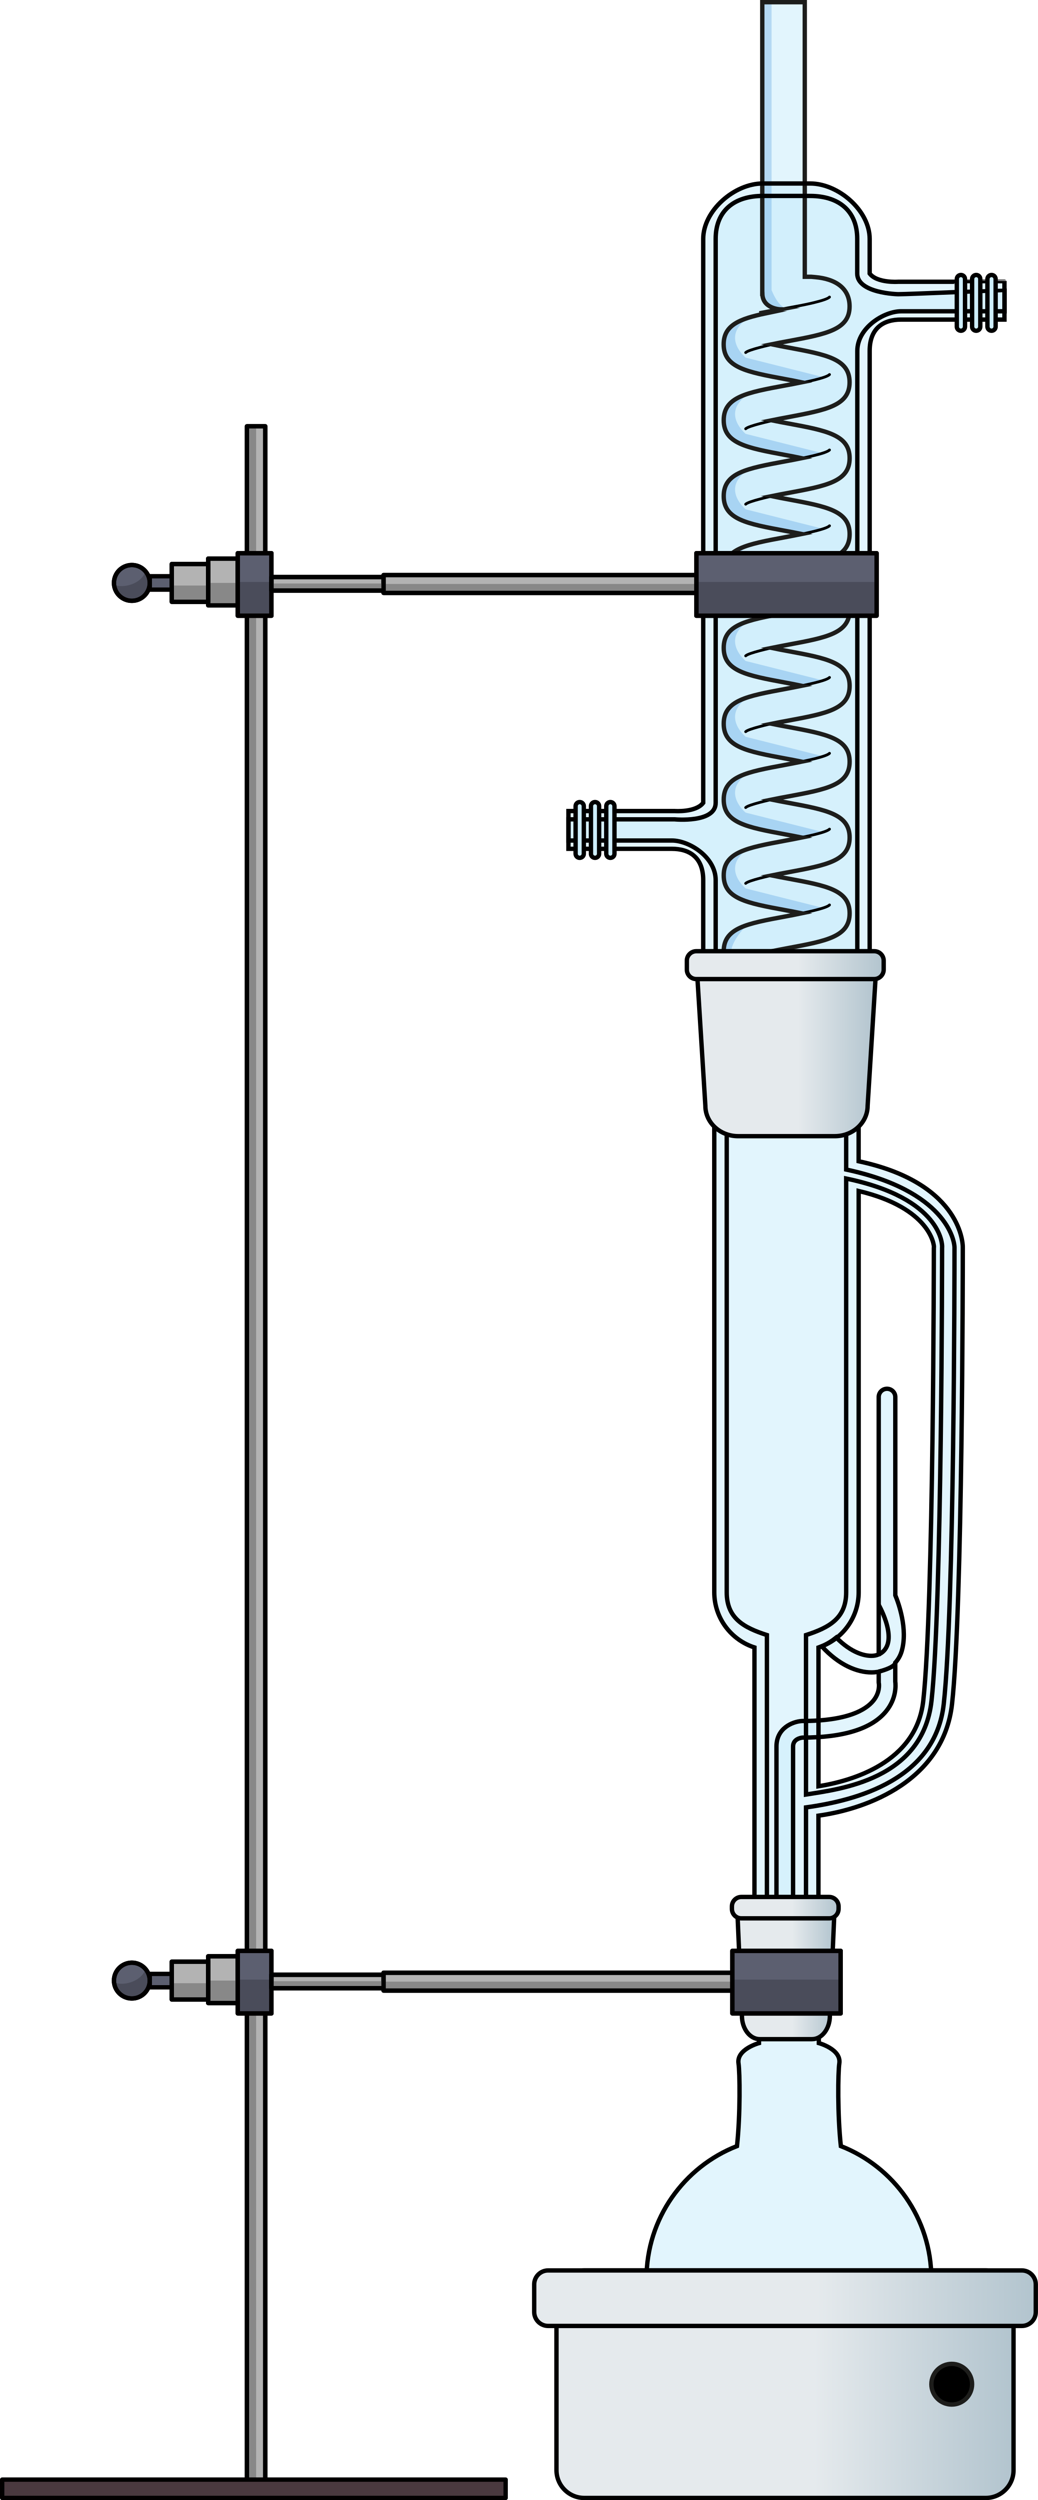 <?xml version="1.0" encoding="utf-8"?>
<!-- Generator: Adobe Illustrator 24.1.2, SVG Export Plug-In . SVG Version: 6.00 Build 0)  -->
<svg version="1.1" id="Layer_1" xmlns="http://www.w3.org/2000/svg" xmlns:xlink="http://www.w3.org/1999/xlink" x="0px" y="0px"
	 width="237.66px" height="572.41px" viewBox="0 0 237.66 572.41" enable-background="new 0 0 237.66 572.41" xml:space="preserve">
<g>
	<path opacity="0.6" fill="#CEEEFB" enable-background="new    " d="M192.52,491.35c-0.78-7.2-0.66-16.86-0.35-18.92
		c0.5-3.26-4.69-4.66-4.69-4.66v-4.66h-6.85h-6.85v4.66c0,0-5.18,1.4-4.69,4.66c0.31,2.06,0.43,11.72-0.35,18.92
		c-12.13,4.75-20.72,16.55-20.72,30.37c0,18.01,14.6,32.61,32.61,32.61c18.01,0,32.61-14.6,32.61-32.61
		C213.25,507.9,204.65,496.1,192.52,491.35z"/>
	<path fill="none" stroke="#000000" stroke-miterlimit="10" enable-background="new    " d="M192.52,491.35
		c-0.78-7.2-0.66-16.86-0.35-18.92c0.5-3.26-4.69-4.66-4.69-4.66v-4.66h-6.85h-6.85v4.66c0,0-5.18,1.4-4.69,4.66
		c0.31,2.06,0.43,11.72-0.35,18.92c-12.13,4.75-20.72,16.55-20.72,30.37c0,18.01,14.6,32.61,32.61,32.61
		c18.01,0,32.61-14.6,32.61-32.61C213.25,507.9,204.65,496.1,192.52,491.35z"/>
	<g>
		<path opacity="0.6" fill="#CEEEFB" enable-background="new    " d="M206.44,378.08c1.5-5.1-0.78-11.22-1.45-12.83v-45.39
			c0-1.05-0.85-1.9-1.9-1.9c-1.05,0-1.9,0.85-1.9,1.9v58.93c-0.29,0.12-0.59,0.2-0.86,0.25c-2.1,0.35-5.44-0.63-8.86-4.12
			c-0.92,0.74-2.03,1.47-3.33,2c3.99,4.36,8.17,5.98,11.38,5.98c0.5,0,0.98-0.04,1.43-0.11c0.08-0.01,0.16-0.04,0.24-0.06v2.38
			c0,0.13,0.01,0.25,0.04,0.38c0,0.02,0.31,1.96-1.28,3.9c-1.73,2.12-5.96,4.64-16.33,4.64c-0.05,0-0.1,0-0.15,0.01
			c-1.97,0.16-5.69,1.57-5.69,5.83v56.43c0,1.05,0.85,1.9,1.9,1.9c1.05,0,1.9-0.85,1.9-1.9v-56.43c0-1.64,1.58-1.97,2.13-2.04
			c9.47-0.01,15.92-2.04,19.17-6.03c2.39-2.93,2.21-5.96,2.1-6.82v-4.3C205.64,379.95,206.14,379.08,206.44,378.08z"/>
		<path opacity="0.6" fill="#CEEEFB" enable-background="new    " d="M196.59,265.87v-12.43c0-7.33-5.94-13.28-13.28-13.28h-6.49
			c-7.33,0-13.28,5.94-13.28,13.28v111.12c0,5.91,3.86,10.91,9.2,12.63v80.92h14.65v-42.41c11.63-1.61,28.67-8.27,30.59-25.59
			c2.42-21.75,2.46-99.92,2.46-104.31C220.53,283.88,219.27,270.69,196.59,265.87z M213.81,285.73c0,0.82-0.03,82.11-2.42,103.66
			c-1.57,14.16-16.31,18.35-23.99,19.58V377.2c5.34-1.72,9.2-6.72,9.2-12.63v-91.89c16.49,3.93,17.24,12.42,17.23,12.76
			L213.81,285.73z"/>
		<path fill="none" stroke="#000000" stroke-miterlimit="10" enable-background="new    " d="M206.44,378.08
			c1.5-5.1-0.78-11.22-1.45-12.83v-45.39c0-1.05-0.85-1.9-1.9-1.9c-1.05,0-1.9,0.85-1.9,1.9v58.93c-0.29,0.12-0.59,0.2-0.86,0.25
			c-2.1,0.35-5.44-0.63-8.86-4.12c-0.92,0.74-2.03,1.47-3.33,2c3.99,4.36,8.17,5.98,11.38,5.98c0.5,0,0.98-0.04,1.43-0.11
			c0.08-0.01,0.16-0.04,0.24-0.06v2.38c0,0.13,0.01,0.25,0.04,0.38c0,0.02,0.31,1.96-1.28,3.9c-1.73,2.12-5.96,4.64-16.33,4.64
			c-0.05,0-0.1,0-0.15,0.01c-1.97,0.16-5.69,1.57-5.69,5.83v56.43c0,1.05,0.85,1.9,1.9,1.9c1.05,0,1.9-0.85,1.9-1.9v-56.43
			c0-1.64,1.58-1.97,2.13-2.04c9.47-0.01,15.92-2.04,19.17-6.03c2.39-2.93,2.21-5.96,2.1-6.82v-4.3
			C205.64,379.95,206.14,379.08,206.44,378.08z"/>
		<path fill="none" stroke="#000000" stroke-miterlimit="10" enable-background="new    " d="M201.19,367.44c0,0,5.12,8.92,0,11.35"
			/>
		<path fill="none" stroke="#000000" stroke-miterlimit="10" enable-background="new    " d="M204.99,380.67c0,0,0.25,0.98-3.8,2.06
			"/>
		<path fill="none" stroke="#000000" stroke-miterlimit="10" enable-background="new    " d="M193.74,267.77v-14.32
			c0-7.33-3.1-10.43-10.43-10.43h-6.49c-7.33,0-10.43,3.1-10.43,10.43v111.12c0,5.91,3.86,8.06,9.2,9.78v83.77h8.95v-44.31
			c11.63-1.61,29.62-6.37,31.54-23.69c2.42-21.75,2.46-99.92,2.46-104.31C218.63,283.88,216.42,272.59,193.74,267.77z M215.7,285.73
			c0,0.82-0.03,82.11-2.42,103.66c-2.01,18.12-21.06,20.25-28.74,21.47v-36.51c5.34-1.72,9.2-3.87,9.2-9.78v-94.74
			c21.97,4.56,21.99,15.27,21.97,15.61L215.7,285.73z"/>
		<path fill="none" stroke="#000000" stroke-miterlimit="10" enable-background="new    " d="M196.59,265.87v-12.43
			c0-7.33-5.94-13.28-13.28-13.28h-6.49c-7.33,0-13.28,5.94-13.28,13.28v111.12c0,5.91,3.86,10.91,9.2,12.63v80.92h14.65v-42.41
			c11.63-1.61,28.67-8.27,30.59-25.59c2.42-21.75,2.46-99.92,2.46-104.31C220.53,283.88,219.27,270.69,196.59,265.87z
			 M213.81,285.73c0,0.82-0.03,82.11-2.42,103.66c-1.57,14.16-16.31,18.35-23.99,19.58V377.2c5.34-1.72,9.2-6.72,9.2-12.63v-91.89
			c16.49,3.93,17.24,12.42,17.23,12.76L213.81,285.73z"/>
	</g>
	<g>
		<path opacity="0.6" fill="#CEEEFB" enable-background="new    " d="M205.66,64.51c0,0-4.84,0.36-6.54-1.88v-7.94
			c0-6.48-7.15-12.68-13.63-12.68h-10.85c-6.48,0-13.63,6.2-13.63,12.68v129.12c-1.7,2.24-6.54,1.88-6.54,1.88
			c-2.33,0-24.32,0-24.32,0v8.65c0,0,19.75,0,23.69,0c3.94,0,7.17,1.88,7.17,7.17v18.01c0,6.48,5.25,6.99,11.73,6.99h14.65
			c6.48,0,11.73-0.51,11.73-6.99V80.34c0-5.29,3.23-7.17,7.17-7.17c3.94,0,23.69,0,23.69,0v-8.65
			C229.97,64.51,207.99,64.51,205.66,64.51z"/>
		<path opacity="0.6" fill="#CEEEFB" enable-background="new    " d="M205.66,67.36c0,0-9.39-0.17-9.39-4.73v-7.94
			c0-6.48-4.3-9.83-10.78-9.83h-10.85c-6.48,0-10.78,3.35-10.78,9.83v129.12c0,4.7-9.39,3.78-9.39,3.78c-2.33,0-24.32,0-24.32,0
			v4.85c0,0,19.75,0,23.69,0c3.94,0,10.02,3.78,10.02,9.07v18.01c0,6.48,2.4,6.99,8.89,6.99h14.65c6.48,0,8.89-0.51,8.89-6.99V80.34
			c0-5.29,6.08-9.07,10.02-9.07c3.94,0,23.69,0,23.69,0v-4.85C229.97,66.41,207.99,67.36,205.66,67.36z"/>
	</g>
	<path opacity="0.6" fill="#CEEEFB" enable-background="new    " d="M194.52,87.52c0-5.34-5.28-6.32-14.04-7.95
		c-1.15-0.21-2.49-0.46-3.81-0.74c1.32-0.27,2.66-0.52,3.81-0.73c8.76-1.63,14.04-2.61,14.04-7.95c0-4.09-3.09-6.28-7.87-6.7
		c-0.21-0.02-0.82-0.08-0.9-0.08h-1.49V0.5h-9.73v66.77h0.02c0.08,3.43,4.11,3.56,4.11,3.56l-4.78,0.9h1.49
		c-6.11,1.28-9.68,2.73-9.68,7.11c0,5.34,5.29,6.32,14.05,7.95c1.15,0.21,2.49,0.46,3.81,0.74c-1.32,0.27-2.66,0.52-3.81,0.73
		c-8.76,1.62-14.04,2.61-14.04,7.95c0,5.34,5.28,6.32,14.04,7.95c1.15,0.21,2.49,0.46,3.82,0.74c-1.32,0.27-2.67,0.52-3.82,0.73
		c-8.76,1.63-14.04,2.61-14.04,7.95s5.28,6.32,14.04,7.95c1.15,0.21,2.49,0.46,3.82,0.73c-1.33,0.27-2.67,0.52-3.82,0.74
		c-8.76,1.62-14.04,2.61-14.04,7.95c0,5.34,5.29,6.32,14.04,7.95c1.15,0.21,2.49,0.46,3.81,0.73c-1.32,0.27-2.67,0.52-3.81,0.74
		c-8.76,1.63-14.04,2.61-14.04,7.95c0,5.34,5.28,6.32,14.04,7.95c1.15,0.21,2.49,0.46,3.82,0.74c-1.33,0.27-2.67,0.52-3.82,0.74
		c-8.75,1.62-14.04,2.6-14.04,7.95c0,5.34,5.29,6.32,14.04,7.95c1.15,0.21,2.49,0.46,3.81,0.73c-1.32,0.27-2.67,0.52-3.81,0.74
		c-8.76,1.63-14.04,2.61-14.04,7.95s5.28,6.32,14.04,7.95c1.15,0.21,2.49,0.46,3.81,0.73c-1.32,0.27-2.67,0.52-3.81,0.73
		c-8.76,1.63-14.04,2.61-14.04,7.95c0,5.34,5.28,6.32,14.04,7.94c1.15,0.21,2.49,0.46,3.81,0.73c-1.32,0.28-2.66,0.52-3.81,0.74
		c-8.76,1.62-14.04,2.61-14.04,7.95c0,4.38,3.79,5.15,9.9,6.42l-6.39-3.74c-1.15-0.21,8.79-2.41,7.46-2.68
		c1.32-0.27,2.67-0.52,3.82-0.74c8.76-1.62,14.04-2.61,14.04-7.95c0-5.34-5.28-6.32-14.04-7.94c-1.15-0.21-2.49-0.46-3.82-0.73
		c1.32-0.27,2.67-0.52,3.82-0.73c8.76-1.63,14.04-2.61,14.04-7.95c0-5.34-5.28-6.32-14.04-7.95c-1.15-0.21-2.49-0.46-3.82-0.73
		c1.32-0.27,2.67-0.52,3.82-0.73c8.76-1.63,14.04-2.61,14.04-7.95c0-5.34-5.28-6.32-14.04-7.95c-1.15-0.21-2.49-0.46-3.82-0.73
		c1.32-0.27,2.67-0.52,3.82-0.73c8.76-1.63,14.04-2.61,14.04-7.95c0-5.34-5.28-6.32-14.04-7.95c-1.15-0.21-2.49-0.46-3.82-0.74
		c1.33-0.27,2.67-0.52,3.82-0.74c8.76-1.63,14.04-2.61,14.04-7.95c0-5.34-5.28-6.32-14.04-7.95c-1.15-0.21-2.49-0.46-3.82-0.74
		c1.33-0.27,2.67-0.52,3.82-0.73c8.76-1.63,14.04-2.61,14.04-7.95c0-5.34-5.28-6.32-14.04-7.95c-1.15-0.21-2.49-0.46-3.82-0.74
		c1.32-0.27,2.67-0.52,3.82-0.73c8.76-1.63,14.04-2.61,14.04-7.95c0-5.34-5.28-6.32-14.04-7.95c-1.15-0.21-2.49-0.46-3.81-0.73
		c1.32-0.27,2.66-0.52,3.81-0.73C189.24,93.84,194.52,92.86,194.52,87.52z"/>
	<path opacity="0.2" fill="#006AD1" enable-background="new    " d="M180.1,70.55c-1.92-0.15-3.44-4.12-3.44-4.12V0.5h-2.14v66.77
		h0.02c0.04,1.81,1.18,2.7,2.25,3.13C178.69,70.57,180.1,70.55,180.1,70.55z"/>
	<linearGradient id="SVGID_1_" gradientUnits="userSpaceOnUse" x1="127.409" y1="545.865" x2="232.057" y2="545.865">
		<stop  offset="0.564" style="stop-color:#E5EAED"/>
		<stop  offset="1" style="stop-color:#B2C4CE"/>
	</linearGradient>
	<path fill="url(#SVGID_1_)" stroke="#000000" stroke-miterlimit="10" d="M225.7,571.91h-91.93c-3.51,0-6.36-2.85-6.36-6.36v-39.38
		c0-3.51,2.85-6.36,6.36-6.36h91.93c3.51,0,6.36,2.85,6.36,6.36v39.38C232.06,569.06,229.21,571.91,225.7,571.91z"/>
	<linearGradient id="SVGID_2_" gradientUnits="userSpaceOnUse" x1="122.308" y1="526.177" x2="237.158" y2="526.177">
		<stop  offset="0.564" style="stop-color:#E5EAED"/>
		<stop  offset="1" style="stop-color:#B2C4CE"/>
	</linearGradient>
	<path fill="url(#SVGID_2_)" stroke="#000000" stroke-miterlimit="10" d="M233.96,532.53H125.5c-1.76,0-3.19-1.43-3.19-3.19v-6.33
		c0-1.76,1.43-3.19,3.19-3.19h108.46c1.76,0,3.19,1.43,3.19,3.19v6.33C237.16,531.1,235.73,532.53,233.96,532.53z"/>
	<g>
		<path opacity="0.2" fill="#006AD1" enable-background="new    " d="M186.28,213.27"/>
		<path opacity="0.2" fill="#006AD1" enable-background="new    " d="M179.72,87.09c1.02,0.19,2.21,0.43,3.39,0.68
			c1.45-0.22,4.79-0.78,5.91-1.29l-18.29-4.6c0,0-5.41-4.41-0.09-8.57c-2.65,1.03-4.98,2.7-4.98,5.78
			C165.66,84.42,170.96,85.47,179.72,87.09z"/>
		<path opacity="0.2" fill="#006AD1" enable-background="new    " d="M179.72,104.54c1.02,0.19,2.21,0.44,3.39,0.68
			c1.45-0.22,4.79-0.78,5.91-1.29l-18.29-4.6c0,0-5.41-4.41-0.09-8.57c-2.65,1.03-4.98,2.7-4.98,5.78
			C165.66,101.87,170.96,102.91,179.72,104.54z"/>
		<path opacity="0.2" fill="#006AD1" enable-background="new    " d="M179.72,121.82c1.02,0.19,2.21,0.43,3.39,0.68
			c1.45-0.22,4.79-0.78,5.91-1.29l-18.29-4.6c0,0-5.41-4.41-0.09-8.57c-2.65,1.03-4.98,2.7-4.98,5.78
			C165.66,119.14,170.96,120.19,179.72,121.82z"/>
		<path opacity="0.2" fill="#006AD1" enable-background="new    " d="M179.72,139.18c1.02,0.19,2.21,0.43,3.39,0.68
			c1.45-0.22,4.79-0.78,5.91-1.29l-18.29-4.6c0,0-5.41-4.41-0.09-8.57c-2.65,1.03-4.98,2.7-4.98,5.78
			C165.66,136.5,170.96,137.55,179.72,139.18z"/>
		<path opacity="0.2" fill="#006AD1" enable-background="new    " d="M179.72,156.54c1.02,0.19,2.21,0.43,3.39,0.68
			c1.45-0.22,4.79-0.78,5.91-1.29l-18.29-4.6c0,0-5.41-4.41-0.09-8.57c-2.65,1.03-4.98,2.7-4.98,5.78
			C165.66,153.86,170.96,154.91,179.72,156.54z"/>
		<path opacity="0.2" fill="#006AD1" enable-background="new    " d="M179.72,173.9c1.02,0.19,2.21,0.43,3.39,0.68
			c1.45-0.23,4.79-0.78,5.91-1.29l-18.29-4.6c0,0-5.41-4.41-0.09-8.57c-2.65,1.03-4.98,2.7-4.98,5.78
			C165.66,171.23,170.96,172.27,179.72,173.9z"/>
		<path opacity="0.2" fill="#006AD1" enable-background="new    " d="M179.72,191.26c1.02,0.19,2.21,0.43,3.39,0.68
			c1.45-0.22,4.79-0.78,5.91-1.29l-18.29-4.6c0,0-5.41-4.41-0.09-8.57c-2.65,1.03-4.98,2.7-4.98,5.78
			C165.66,188.59,170.96,189.63,179.72,191.26z"/>
		<path opacity="0.2" fill="#006AD1" enable-background="new    " d="M179.72,208.62c1.02,0.19,2.21,0.43,3.39,0.68
			c1.45-0.22,4.79-0.78,5.91-1.29l-18.29-4.6c0,0-5.41-4.41-0.09-8.57c-2.65,1.03-4.98,2.7-4.98,5.78
			C165.66,205.95,170.96,206.99,179.72,208.62z"/>
		<path opacity="0.2" fill="#006AD1" enable-background="new    " d="M187.43,224.36c0,0-29.78,1.85-16.79-12.17
			c-2.65,1.03-4.96,1.45-4.96,6.5c0,4.97,4.95,5.52,9.91,6.09C175.59,224.78,187.02,224.59,187.43,224.36z"/>
		<g>
			
				<path fill="none" stroke="#000000" stroke-width="0.637" stroke-linecap="round" stroke-linejoin="round" stroke-miterlimit="10" d="
				M175.36,71.48c0.17-0.09,8.18-1.58,8.18-1.58s5.69-1.08,6.38-1.89"/>
			
				<path fill="none" stroke="#000000" stroke-width="0.637" stroke-linecap="round" stroke-linejoin="round" stroke-miterlimit="10" d="
				M176.67,78.89c0,0-5.31,1.15-5.94,1.83"/>
		</g>
		<g>
			
				<path fill="none" stroke="#000000" stroke-width="0.637" stroke-linecap="round" stroke-linejoin="round" stroke-miterlimit="10" d="
				M183.54,87.64c0,0,5.69-1.08,6.38-1.89"/>
			
				<path fill="none" stroke="#000000" stroke-width="0.637" stroke-linecap="round" stroke-linejoin="round" stroke-miterlimit="10" d="
				M176.67,96.34c0,0-5.31,1.15-5.94,1.83"/>
		</g>
		<g>
			
				<path fill="none" stroke="#000000" stroke-width="0.637" stroke-linecap="round" stroke-linejoin="round" stroke-miterlimit="10" d="
				M183.54,104.91c0,0,5.69-1.08,6.38-1.89"/>
			
				<path fill="none" stroke="#000000" stroke-width="0.637" stroke-linecap="round" stroke-linejoin="round" stroke-miterlimit="10" d="
				M176.67,113.61c0,0-5.31,1.15-5.94,1.83"/>
		</g>
		<g>
			
				<path fill="none" stroke="#000000" stroke-width="0.637" stroke-linecap="round" stroke-linejoin="round" stroke-miterlimit="10" d="
				M183.54,122.27c0,0,5.69-1.08,6.38-1.89"/>
			
				<path fill="none" stroke="#000000" stroke-width="0.637" stroke-linecap="round" stroke-linejoin="round" stroke-miterlimit="10" d="
				M176.67,130.97c0,0-5.31,1.15-5.94,1.83"/>
		</g>
		<g>
			
				<path fill="none" stroke="#000000" stroke-width="0.637" stroke-linecap="round" stroke-linejoin="round" stroke-miterlimit="10" d="
				M183.54,139.63c0,0,5.69-1.08,6.38-1.89"/>
			
				<path fill="none" stroke="#000000" stroke-width="0.637" stroke-linecap="round" stroke-linejoin="round" stroke-miterlimit="10" d="
				M176.67,148.33c0,0-5.31,1.15-5.94,1.83"/>
		</g>
		<g>
			
				<path fill="none" stroke="#000000" stroke-width="0.637" stroke-linecap="round" stroke-linejoin="round" stroke-miterlimit="10" d="
				M183.54,156.99c0,0,5.69-1.08,6.38-1.89"/>
			
				<path fill="none" stroke="#000000" stroke-width="0.637" stroke-linecap="round" stroke-linejoin="round" stroke-miterlimit="10" d="
				M176.67,165.69c0,0-5.31,1.15-5.94,1.83"/>
		</g>
		<g>
			
				<path fill="none" stroke="#000000" stroke-width="0.637" stroke-linecap="round" stroke-linejoin="round" stroke-miterlimit="10" d="
				M183.54,174.36c0,0,5.69-1.08,6.38-1.89"/>
			
				<path fill="none" stroke="#000000" stroke-width="0.637" stroke-linecap="round" stroke-linejoin="round" stroke-miterlimit="10" d="
				M176.67,183.06c0,0-5.31,1.15-5.94,1.83"/>
		</g>
		<g>
			
				<path fill="none" stroke="#000000" stroke-width="0.637" stroke-linecap="round" stroke-linejoin="round" stroke-miterlimit="10" d="
				M183.54,191.72c0,0,5.69-1.08,6.38-1.89"/>
			
				<path fill="none" stroke="#000000" stroke-width="0.637" stroke-linecap="round" stroke-linejoin="round" stroke-miterlimit="10" d="
				M176.67,200.42c0,0-5.31,1.15-5.94,1.83"/>
		</g>
		<g>
			
				<path fill="none" stroke="#000000" stroke-width="0.637" stroke-linecap="round" stroke-linejoin="round" stroke-miterlimit="10" d="
				M183.54,209.08c0,0,5.69-1.08,6.38-1.89"/>
			
				<path fill="none" stroke="#000000" stroke-width="0.637" stroke-linecap="round" stroke-linejoin="round" stroke-miterlimit="10" d="
				M176.67,217.78c0,0-5.31,1.15-5.94,1.83"/>
		</g>
	</g>
	<path fill="none" stroke="#1D1D1B" stroke-miterlimit="10" d="M194.52,87.52c0-5.34-5.28-6.32-14.04-7.95
		c-1.15-0.21-2.49-0.46-3.81-0.74c1.32-0.27,2.66-0.52,3.81-0.73c8.76-1.63,14.04-2.61,14.04-7.95c0-4.09-3.09-6.28-7.87-6.7
		c-0.21-0.02-0.82-0.08-0.9-0.08h-1.49V0.5h-9.73v66.77h0.02c0.08,3.43,4.11,3.56,4.11,3.56l-4.78,0.9h1.49
		c-6.11,1.28-9.68,2.73-9.68,7.11c0,5.34,5.29,6.32,14.05,7.95c1.15,0.21,2.49,0.46,3.81,0.74c-1.32,0.27-2.66,0.52-3.81,0.73
		c-8.76,1.62-14.04,2.61-14.04,7.95c0,5.34,5.28,6.32,14.04,7.95c1.15,0.21,2.49,0.46,3.82,0.74c-1.32,0.27-2.67,0.52-3.82,0.73
		c-8.76,1.63-14.04,2.61-14.04,7.95s5.28,6.32,14.04,7.95c1.15,0.21,2.49,0.46,3.82,0.73c-1.33,0.27-2.67,0.52-3.82,0.74
		c-8.76,1.62-14.04,2.61-14.04,7.95c0,5.34,5.29,6.32,14.04,7.95c1.15,0.21,2.49,0.46,3.81,0.73c-1.32,0.27-2.67,0.52-3.81,0.74
		c-8.76,1.63-14.04,2.61-14.04,7.95c0,5.34,5.28,6.32,14.04,7.95c1.15,0.21,2.49,0.46,3.82,0.74c-1.33,0.27-2.67,0.52-3.82,0.74
		c-8.75,1.62-14.04,2.6-14.04,7.95c0,5.34,5.29,6.32,14.04,7.95c1.15,0.21,2.49,0.46,3.81,0.73c-1.32,0.27-2.67,0.52-3.81,0.74
		c-8.76,1.63-14.04,2.61-14.04,7.95s5.28,6.32,14.04,7.95c1.15,0.21,2.49,0.46,3.81,0.73c-1.32,0.27-2.67,0.52-3.81,0.73
		c-8.76,1.63-14.04,2.61-14.04,7.95c0,5.34,5.28,6.32,14.04,7.94c1.15,0.21,2.49,0.46,3.81,0.73c-1.32,0.28-2.66,0.52-3.81,0.74
		c-8.76,1.62-14.04,2.61-14.04,7.95c0,4.38,1.43,5.35,7.54,6.62l3.43-6.62c1.32-0.27,2.67-0.52,3.82-0.74
		c8.76-1.62,14.04-2.61,14.04-7.95c0-5.34-5.28-6.32-14.04-7.94c-1.15-0.21-2.49-0.46-3.82-0.73c1.32-0.27,2.67-0.52,3.82-0.73
		c8.76-1.63,14.04-2.61,14.04-7.95c0-5.34-5.28-6.32-14.04-7.95c-1.15-0.21-2.49-0.46-3.82-0.73c1.32-0.27,2.67-0.52,3.82-0.73
		c8.76-1.63,14.04-2.61,14.04-7.95c0-5.34-5.28-6.32-14.04-7.95c-1.15-0.21-2.49-0.46-3.82-0.73c1.32-0.27,2.67-0.52,3.82-0.73
		c8.76-1.63,14.04-2.61,14.04-7.95c0-5.34-5.28-6.32-14.04-7.95c-1.15-0.21-2.49-0.46-3.82-0.74c1.33-0.27,2.67-0.52,3.82-0.74
		c8.76-1.63,14.04-2.61,14.04-7.95c0-5.34-5.28-6.32-14.04-7.95c-1.15-0.21-2.49-0.46-3.82-0.74c1.33-0.27,2.67-0.52,3.82-0.73
		c8.76-1.63,14.04-2.61,14.04-7.95c0-5.34-5.28-6.32-14.04-7.95c-1.15-0.21-2.49-0.46-3.82-0.74c1.32-0.27,2.67-0.52,3.82-0.73
		c8.76-1.63,14.04-2.61,14.04-7.95c0-5.34-5.28-6.32-14.04-7.95c-1.15-0.21-2.49-0.46-3.81-0.73c1.32-0.27,2.66-0.52,3.81-0.73
		C189.24,93.84,194.52,92.86,194.52,87.52z"/>
	<g>
		<path fill="none" stroke="#000000" stroke-miterlimit="10" enable-background="new    " d="M205.66,64.51c0,0-4.84,0.36-6.54-1.88
			v-7.94c0-6.48-7.15-12.68-13.63-12.68h-10.85c-6.48,0-13.63,6.2-13.63,12.68v129.12c-1.7,2.24-6.54,1.88-6.54,1.88
			c-2.33,0-24.32,0-24.32,0v8.65c0,0,19.75,0,23.69,0c3.94,0,7.17,1.88,7.17,7.17v18.01c0,6.48,5.25,6.99,11.73,6.99h14.65
			c6.48,0,11.73-0.51,11.73-6.99V80.34c0-5.29,3.23-7.17,7.17-7.17c3.94,0,23.69,0,23.69,0v-8.65
			C229.97,64.51,207.99,64.51,205.66,64.51z"/>
		<path fill="none" stroke="#000000" stroke-miterlimit="10" enable-background="new    " d="M205.66,67.36c0,0-9.39-0.17-9.39-4.73
			v-7.94c0-6.48-4.3-9.83-10.78-9.83h-10.85c-6.48,0-10.78,3.35-10.78,9.83v129.12c0,4.7-9.39,3.78-9.39,3.78
			c-2.33,0-24.32,0-24.32,0v4.85c0,0,19.75,0,23.69,0c3.94,0,10.02,3.78,10.02,9.07v18.01c0,6.48,2.4,6.99,8.89,6.99h14.65
			c6.48,0,8.89-0.51,8.89-6.99V80.34c0-5.29,6.08-9.07,10.02-9.07c3.94,0,23.69,0,23.69,0v-4.85
			C229.97,66.41,207.99,67.36,205.66,67.36z"/>
	</g>
	<linearGradient id="SVGID_3_" gradientUnits="userSpaceOnUse" x1="159.441" y1="239.415" x2="200.71" y2="239.415">
		<stop  offset="0.564" style="stop-color:#E5EAED"/>
		<stop  offset="1" style="stop-color:#B2C4CE"/>
	</linearGradient>
	<path fill="url(#SVGID_3_)" stroke="#000000" stroke-miterlimit="10" d="M159.6,218.69c-0.1,0.46-0.16,0.94-0.16,1.43l2.06,33.06
		c0,3.84,3.37,6.95,7.52,6.95h22.11c4.16,0,7.52-3.11,7.52-6.95l2.06-33.06c0-0.49-0.06-0.97-0.16-1.43H159.6z"/>
	<g>
		<path fill="#CEEEFB" d="M138.81,184.57v10.9c0,0.52,0.42,0.94,0.94,0.94c0.52,0,0.94-0.42,0.94-0.94v-10.9
			c0-0.52-0.42-0.94-0.94-0.94C139.23,183.63,138.81,184.05,138.81,184.57z"/>
		<path fill="none" stroke="#000000" stroke-linecap="round" stroke-linejoin="round" stroke-miterlimit="10" d="M138.81,184.57
			v10.9c0,0.52,0.42,0.94,0.94,0.94c0.52,0,0.94-0.42,0.94-0.94v-10.9c0-0.52-0.42-0.94-0.94-0.94
			C139.23,183.63,138.81,184.05,138.81,184.57z"/>
		<path fill="#CEEEFB" d="M135.3,184.57v10.9c0,0.52,0.42,0.94,0.94,0.94c0.52,0,0.94-0.42,0.94-0.94v-10.9
			c0-0.52-0.42-0.94-0.94-0.94C135.72,183.63,135.3,184.05,135.3,184.57z"/>
		<path fill="none" stroke="#000000" stroke-linecap="round" stroke-linejoin="round" stroke-miterlimit="10" d="M135.3,184.57v10.9
			c0,0.52,0.42,0.94,0.94,0.94c0.52,0,0.94-0.42,0.94-0.94v-10.9c0-0.52-0.42-0.94-0.94-0.94
			C135.72,183.63,135.3,184.05,135.3,184.57z"/>
		<path fill="#CEEEFB" d="M131.79,184.57v10.9c0,0.52,0.42,0.94,0.94,0.94c0.52,0,0.94-0.42,0.94-0.94v-10.9
			c0-0.52-0.42-0.94-0.94-0.94C132.21,183.63,131.79,184.05,131.79,184.57z"/>
		<path fill="none" stroke="#000000" stroke-linecap="round" stroke-linejoin="round" stroke-miterlimit="10" d="M131.79,184.57
			v10.9c0,0.52,0.42,0.94,0.94,0.94c0.52,0,0.94-0.42,0.94-0.94v-10.9c0-0.52-0.42-0.94-0.94-0.94
			C132.21,183.63,131.79,184.05,131.79,184.57z"/>
	</g>
	<g>
		<path fill="#CEEEFB" d="M226.08,63.89v10.9c0,0.52,0.42,0.94,0.94,0.94c0.52,0,0.94-0.42,0.94-0.94v-10.9
			c0-0.52-0.42-0.94-0.94-0.94C226.5,62.96,226.08,63.37,226.08,63.89z"/>
		<path fill="none" stroke="#000000" stroke-linecap="round" stroke-linejoin="round" stroke-miterlimit="10" d="M226.08,63.89v10.9
			c0,0.52,0.42,0.94,0.94,0.94c0.52,0,0.94-0.42,0.94-0.94v-10.9c0-0.52-0.42-0.94-0.94-0.94C226.5,62.96,226.08,63.37,226.08,63.89
			z"/>
		<path fill="#CEEEFB" d="M222.57,63.89v10.9c0,0.52,0.42,0.94,0.94,0.94c0.52,0,0.94-0.42,0.94-0.94v-10.9
			c0-0.52-0.42-0.94-0.94-0.94C222.99,62.96,222.57,63.37,222.57,63.89z"/>
		<path fill="none" stroke="#000000" stroke-linecap="round" stroke-linejoin="round" stroke-miterlimit="10" d="M222.57,63.89v10.9
			c0,0.52,0.42,0.94,0.94,0.94c0.52,0,0.94-0.42,0.94-0.94v-10.9c0-0.52-0.42-0.94-0.94-0.94
			C222.99,62.96,222.57,63.37,222.57,63.89z"/>
		<path fill="#CEEEFB" d="M219.07,63.89v10.9c0,0.52,0.42,0.94,0.94,0.94c0.52,0,0.94-0.42,0.94-0.94v-10.9
			c0-0.52-0.42-0.94-0.94-0.94C219.48,62.96,219.07,63.37,219.07,63.89z"/>
		<path fill="none" stroke="#000000" stroke-linecap="round" stroke-linejoin="round" stroke-miterlimit="10" d="M219.07,63.89v10.9
			c0,0.52,0.42,0.94,0.94,0.94c0.52,0,0.94-0.42,0.94-0.94v-10.9c0-0.52-0.42-0.94-0.94-0.94
			C219.48,62.96,219.07,63.37,219.07,63.89z"/>
	</g>
	<linearGradient id="SVGID_4_" gradientUnits="userSpaceOnUse" x1="157.253" y1="220.969" x2="202.328" y2="220.969">
		<stop  offset="0.564" style="stop-color:#E5EAED"/>
		<stop  offset="1" style="stop-color:#B2C4CE"/>
	</linearGradient>
	<path fill="url(#SVGID_4_)" stroke="#000000" stroke-miterlimit="10" d="M200.17,224.16h-40.75c-1.19,0-2.16-0.97-2.16-2.16v-2.06
		c0-1.19,0.97-2.16,2.16-2.16h40.75c1.19,0,2.16,0.97,2.16,2.16V222C202.33,223.19,201.36,224.16,200.17,224.16z"/>
	<linearGradient id="SVGID_5_" gradientUnits="userSpaceOnUse" x1="168.765" y1="450.939" x2="191.125" y2="450.939">
		<stop  offset="0.564" style="stop-color:#E5EAED"/>
		<stop  offset="1" style="stop-color:#B2C4CE"/>
	</linearGradient>
	<path fill="url(#SVGID_5_)" stroke="#000000" stroke-miterlimit="10" d="M168.85,435.01c-0.06,0.36-0.09,0.72-0.09,1.1l1.11,25.42
		c0,2.95,1.83,5.34,4.08,5.34h11.98c2.25,0,4.08-2.39,4.08-5.34l1.11-25.42c0-0.38-0.03-0.75-0.09-1.1H168.85z"/>
	<linearGradient id="SVGID_6_" gradientUnits="userSpaceOnUse" x1="167.58" y1="436.756" x2="192.001" y2="436.756">
		<stop  offset="0.564" style="stop-color:#E5EAED"/>
		<stop  offset="1" style="stop-color:#B2C4CE"/>
	</linearGradient>
	<path fill="url(#SVGID_6_)" stroke="#000000" stroke-miterlimit="10" d="M189.84,439.21h-20.1c-1.19,0-2.16-0.97-2.16-2.16v-0.58
		c0-1.19,0.97-2.16,2.16-2.16h20.1c1.19,0,2.16,0.97,2.16,2.16v0.58C192,438.24,191.03,439.21,189.84,439.21z"/>
	<g>
		
			<rect x="56.54" y="97.6" fill="#B3B3B3" stroke="#000000" stroke-linecap="round" stroke-linejoin="round" stroke-miterlimit="10" width="4.2" height="472.21"/>
		<rect x="56.54" y="97.6" fill="#888888" width="2.1" height="472.21"/>
		
			<rect x="56.54" y="97.6" fill="none" stroke="#000000" stroke-linecap="round" stroke-linejoin="round" stroke-miterlimit="10" width="4.2" height="472.21"/>
		
			<rect x="54.44" y="446.65" fill="#5C5F70" stroke="#020000" stroke-linecap="round" stroke-linejoin="round" stroke-miterlimit="10" width="7.71" height="14.33"/>
		<rect x="54.44" y="453.24" opacity="0.2" enable-background="new    " width="7.71" height="7.73"/>
		
			<rect x="34.29" y="451.93" fill="#5C5F70" stroke="#020000" stroke-linecap="round" stroke-linejoin="round" stroke-miterlimit="10" width="20.15" height="3.07"/>
		
			<circle fill="#5C5F70" stroke="#020000" stroke-linecap="round" stroke-linejoin="round" stroke-miterlimit="10" cx="30.19" cy="453.46" r="4.1"/>
		<path opacity="0.2" enable-background="new    " d="M33.33,450.83c-0.34,1.03-1.16,1.89-2.08,2.43c-1.52,0.88-3.52,1.22-5.13,0.64
			c0.22,2.05,1.96,3.65,4.07,3.65c2.26,0,4.1-1.83,4.1-4.1C34.29,452.46,33.93,451.54,33.33,450.83z"/>
		
			<rect x="39.33" y="449.13" fill="#B3B3B3" stroke="#000000" stroke-linecap="round" stroke-linejoin="round" stroke-miterlimit="10" width="8.34" height="8.66"/>
		
			<rect x="47.67" y="447.89" fill="#B3B3B3" stroke="#000000" stroke-linecap="round" stroke-linejoin="round" stroke-miterlimit="10" width="6.77" height="10.71"/>
		<rect x="39.33" y="454.06" fill="#888888" width="8.34" height="4.15"/>
		<rect x="47.67" y="453.46" fill="#888888" width="6.77" height="5.14"/>
		
			<rect x="0.5" y="567.71" fill="#4A393F" stroke="#020000" stroke-linecap="round" stroke-linejoin="round" stroke-miterlimit="10" width="115.27" height="4.2"/>
		<g>
			
				<rect x="87.82" y="451.66" fill="#B3B3B3" stroke="#000000" stroke-linecap="round" stroke-linejoin="round" stroke-miterlimit="10" width="96.11" height="4.09"/>
			<rect x="87.82" y="453.7" fill="#888888" width="96.11" height="2.05"/>
			
				<rect x="87.82" y="451.66" fill="none" stroke="#000000" stroke-linecap="round" stroke-linejoin="round" stroke-miterlimit="10" width="96.11" height="4.09"/>
		</g>
		
			<rect x="39.33" y="449.13" fill="none" stroke="#000000" stroke-linecap="round" stroke-linejoin="round" stroke-miterlimit="10" width="8.34" height="8.66"/>
		
			<rect x="47.67" y="447.89" fill="none" stroke="#000000" stroke-linecap="round" stroke-linejoin="round" stroke-miterlimit="10" width="6.77" height="10.71"/>
		
			<rect x="54.44" y="446.65" fill="none" stroke="#020000" stroke-linecap="round" stroke-linejoin="round" stroke-miterlimit="10" width="7.71" height="14.33"/>
		
			<circle fill="none" stroke="#020000" stroke-linecap="round" stroke-linejoin="round" stroke-miterlimit="10" cx="30.19" cy="453.46" r="4.1"/>
		<g>
			
				<rect x="62.16" y="452.13" fill="#B3B3B3" stroke="#000000" stroke-linecap="round" stroke-linejoin="round" stroke-miterlimit="10" width="25.66" height="3.07"/>
			
				<rect x="62.16" y="452.13" fill="#B3B3B3" stroke="#000000" stroke-linecap="round" stroke-linejoin="round" stroke-miterlimit="10" width="25.66" height="3.07"/>
			<rect x="62.16" y="453.6" fill="#888888" width="25.66" height="1.67"/>
			
				<rect x="62.16" y="452.13" fill="none" stroke="#000000" stroke-linecap="round" stroke-linejoin="round" stroke-miterlimit="10" width="25.66" height="3.07"/>
		</g>
		
			<rect x="34.29" y="131.93" fill="#5C5F70" stroke="#020000" stroke-linecap="round" stroke-linejoin="round" stroke-miterlimit="10" width="20.15" height="3.07"/>
		
			<circle fill="#5C5F70" stroke="#020000" stroke-linecap="round" stroke-linejoin="round" stroke-miterlimit="10" cx="30.19" cy="133.46" r="4.1"/>
		<path opacity="0.2" enable-background="new    " d="M33.33,130.83c-0.34,1.03-1.16,1.89-2.08,2.43c-1.52,0.88-3.52,1.22-5.13,0.65
			c0.22,2.05,1.96,3.65,4.07,3.65c2.26,0,4.1-1.83,4.1-4.1C34.29,132.46,33.93,131.54,33.33,130.83z"/>
		
			<rect x="39.33" y="129.13" fill="#B3B3B3" stroke="#000000" stroke-linecap="round" stroke-linejoin="round" stroke-miterlimit="10" width="8.34" height="8.66"/>
		
			<rect x="47.67" y="127.89" fill="#B3B3B3" stroke="#000000" stroke-linecap="round" stroke-linejoin="round" stroke-miterlimit="10" width="6.77" height="10.71"/>
		<rect x="39.33" y="134.06" fill="#888888" width="8.34" height="4.15"/>
		<rect x="47.67" y="133.46" fill="#888888" width="6.77" height="5.14"/>
		<g>
			
				<rect x="87.82" y="131.66" fill="#B3B3B3" stroke="#000000" stroke-linecap="round" stroke-linejoin="round" stroke-miterlimit="10" width="96.11" height="4.09"/>
			<rect x="87.82" y="133.7" fill="#888888" width="96.11" height="2.05"/>
			
				<rect x="87.82" y="131.66" fill="none" stroke="#000000" stroke-linecap="round" stroke-linejoin="round" stroke-miterlimit="10" width="96.11" height="4.09"/>
		</g>
		
			<rect x="39.33" y="129.13" fill="none" stroke="#000000" stroke-linecap="round" stroke-linejoin="round" stroke-miterlimit="10" width="8.34" height="8.66"/>
		
			<rect x="47.67" y="127.89" fill="none" stroke="#000000" stroke-linecap="round" stroke-linejoin="round" stroke-miterlimit="10" width="6.77" height="10.71"/>
		<g>
			
				<rect x="54.44" y="126.65" fill="#5C5F70" stroke="#020000" stroke-linecap="round" stroke-linejoin="round" stroke-miterlimit="10" width="7.71" height="14.33"/>
			<rect x="54.44" y="133.24" opacity="0.2" enable-background="new    " width="7.71" height="7.73"/>
			
				<rect x="54.44" y="126.65" fill="none" stroke="#020000" stroke-linecap="round" stroke-linejoin="round" stroke-miterlimit="10" width="7.71" height="14.33"/>
		</g>
		<g>
			
				<rect x="159.44" y="126.65" fill="#5C5F70" stroke="#020000" stroke-linecap="round" stroke-linejoin="round" stroke-miterlimit="10" width="41.27" height="14.33"/>
			<rect x="159.44" y="133.24" opacity="0.2" enable-background="new    " width="41.27" height="7.73"/>
			
				<rect x="159.44" y="126.65" fill="none" stroke="#020000" stroke-linecap="round" stroke-linejoin="round" stroke-miterlimit="10" width="41.27" height="14.33"/>
		</g>
		<g>
			
				<rect x="167.68" y="446.65" fill="#5C5F70" stroke="#020000" stroke-linecap="round" stroke-linejoin="round" stroke-miterlimit="10" width="24.8" height="14.33"/>
			<rect x="167.68" y="453.24" opacity="0.2" enable-background="new    " width="24.8" height="7.73"/>
			
				<rect x="167.68" y="446.65" fill="none" stroke="#020000" stroke-linecap="round" stroke-linejoin="round" stroke-miterlimit="10" width="24.8" height="14.33"/>
		</g>
		
			<circle fill="none" stroke="#020000" stroke-linecap="round" stroke-linejoin="round" stroke-miterlimit="10" cx="30.19" cy="133.46" r="4.1"/>
		<g>
			
				<rect x="62.16" y="132.13" fill="#B3B3B3" stroke="#000000" stroke-linecap="round" stroke-linejoin="round" stroke-miterlimit="10" width="25.66" height="3.07"/>
			
				<rect x="62.16" y="132.13" fill="#B3B3B3" stroke="#000000" stroke-linecap="round" stroke-linejoin="round" stroke-miterlimit="10" width="25.66" height="3.07"/>
			<rect x="62.16" y="133.6" fill="#888888" width="25.66" height="1.67"/>
			
				<rect x="62.16" y="132.13" fill="none" stroke="#000000" stroke-linecap="round" stroke-linejoin="round" stroke-miterlimit="10" width="25.66" height="3.07"/>
		</g>
	</g>
	<circle stroke="#1D1D1B" stroke-miterlimit="10" cx="217.91" cy="545.87" r="4.66"/>
</g>
</svg>
